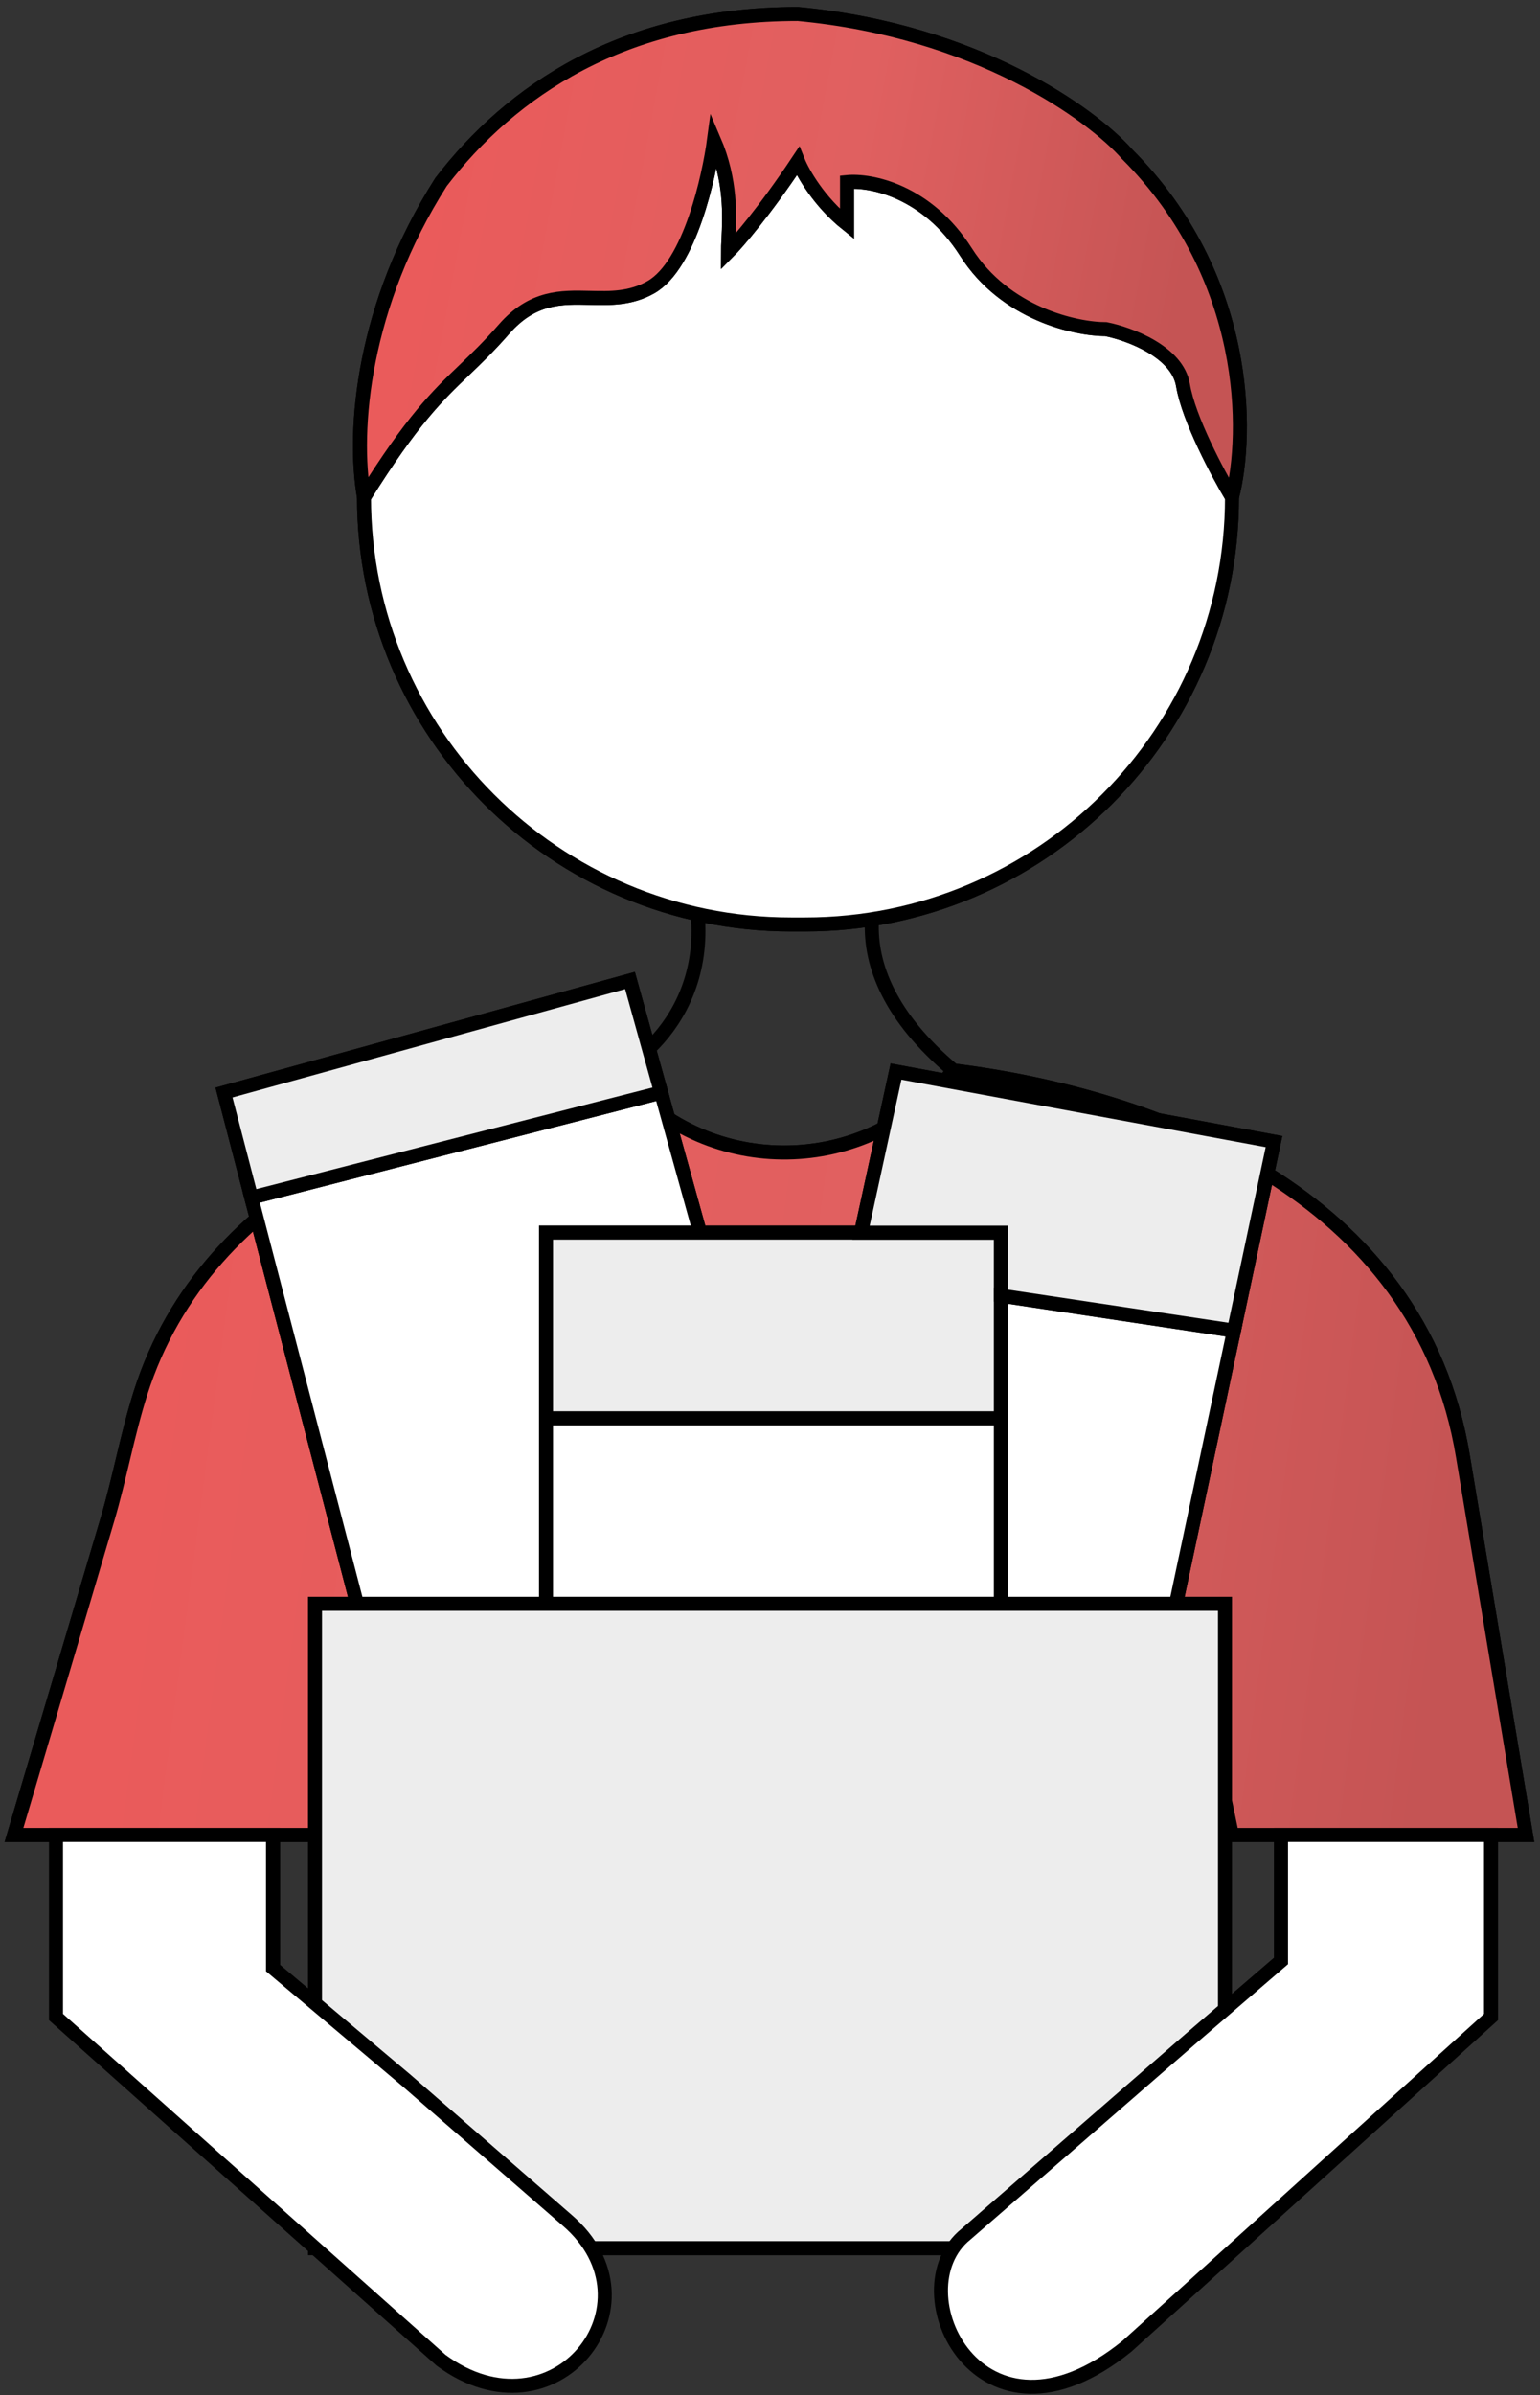 <?xml version="1.0" encoding="UTF-8"?> <svg xmlns="http://www.w3.org/2000/svg" width="110" height="171" viewBox="0 0 110 171" fill="none"><rect x="0" y="0" width="110" height="171" fill="#333333" stroke="none"/> <path d="M45 76.421C44.669 76.464 44.335 76.509 44 76.557M68.096 76.421C82.488 78.212 101.417 85.114 104.5 104L109 131H104.5M68.096 76.421C58.973 68.759 62.564 61.614 65.5 59H48C52.8 69 47.333 74.871 44 76.557M68.096 76.421V76.421C62.262 83.823 51.203 84.282 44.776 77.389L44 76.557M44 76.557C30.922 78.424 14.79 84.48 10.041 99.434C9.097 102.407 8.555 105.501 7.669 108.492L1 131H6M19.5 131H23L29 116.5L29.215 149.501M19.5 131H6M19.5 131V141L29.215 149.501M6 131V144L31.5 165.5C39.446 171.355 43.195 164.616 41.282 160.5M91.5 131H88L85 116.5V145.593M91.5 131H104.5M91.5 131V140L85 145.593M104.5 131V144L80.5 164.5C71.582 171.72 66.631 164.872 68.406 160.5M41.282 160.5C40.908 159.695 40.318 158.991 39.5 158.5L29.215 149.501M41.282 160.5H68.406M68.406 160.5C68.721 159.725 69.247 159.027 70 158.5L85 145.593" stroke="black"></path> <path fill-rule="evenodd" clip-rule="evenodd" d="M29 116.5L29.215 149.501L39.5 158.5C40.318 158.991 40.908 159.696 41.282 160.5H68.406C68.721 159.725 69.247 159.028 70 158.5L85 145.593V116.5L88 131H91.5H104.5H109L104.5 104C101.417 85.115 82.488 78.212 68.096 76.422C62.262 83.824 51.203 84.283 44.776 77.389L44 76.557C30.922 78.425 14.79 84.48 10.041 99.434C9.097 102.407 8.555 105.502 7.669 108.492L1 131H6H19.5H23L29 116.5Z" fill="url(#paint0_linear)" stroke="black"></path> <path d="M25.5 114.5H22.5V160.5H87.5V114.5H84M25.5 114.5H39M25.5 114.5L17.952 85.5M50 88H39V101.25M50 88H61.5M50 88L47.222 78M39 114.5H71.5M39 114.5V101.25M71.5 114.5H84M71.5 114.5V101.25M84 114.5L88.136 95M61.5 88H71.5V92.5M61.5 88L64 76.5L91 81.5L88.136 95M17.952 85.5L16 78L45 70L47.222 78M17.952 85.5L47.222 78M39 101.25H71.5M71.5 101.25V92.5M88.136 95L71.5 92.5" stroke="black"></path> <path d="M38.999 88H49.999L47.221 78L17.951 85.5L25.499 114.5H38.999V101.25V88Z" fill="white" stroke="black"></path> <path d="M45 70L16 78L17.952 85.5L47.222 78L45 70Z" fill="#EDEDED" stroke="black"></path> <path d="M39 114.5H71.5V101.25H39V114.5Z" fill="white" stroke="black"></path> <path d="M50 88H39V101.25H71.5V92.5V88H61.5H50Z" fill="#EDEDED" stroke="black"></path> <path d="M71.5 114.5H84L88.136 95L71.5 92.5V101.25V114.5Z" fill="white" stroke="black"></path> <path d="M91 81.5L64 76.5L61.5 88H71.5V92.5L88.136 95L91 81.5Z" fill="#EDEDED" stroke="black"></path> <path d="M22.5 114.5V160.5H87.5V114.5H84H71.5H39H25.5H22.5Z" fill="#EDEDED" stroke="black"></path> <path fill-rule="evenodd" clip-rule="evenodd" d="M19.5 131H4V144L31.5 168.5C39.569 174.446 47.5 164.5 40.5 158.5L29 148.5L19.5 140.5V131Z" fill="white" stroke="black"></path> <path fill-rule="evenodd" clip-rule="evenodd" d="M106.501 131H91.501V140L85.001 145.593L69.001 159.5C64 163.5 70.001 176 80.501 167.5L106.501 144V131Z" fill="white" stroke="black"></path> <path d="M57 5C58 5.666 59.4 7.9 57 11.499M57 11.499C54.6 15.1 52.667 17.333 52 18C52 17.739 52.016 17.433 52.033 17.087C52.114 15.441 52.24 12.891 51 10C50.667 12.499 49.3 18.899 46.5 20.5C45.042 21.333 43.584 21.298 42.125 21.263C40.084 21.215 38.042 21.166 36 23.5C34.917 24.738 34.025 25.593 33.162 26.421C31.236 28.266 29.453 29.976 26 35.499M57 11.499C57.334 12.333 58.5 14.399 60.5 15.999M26 35.499V35.499C26 52.344 39.656 65.999 56.5 65.999V65.999M26 35.499C25.167 30.666 25.9 21.799 31.5 12.999C36.5 6.5 44.5 0.999 57 1C69.801 2.2 78 8.167 80.5 11C89.3 19.8 89.167 31 88 35.499M26 35.499C26 52.344 39.656 65.999 56.5 65.999M60.5 15.999C60.5 15.999 60.5 15.399 60.5 12.999M60.5 15.999C60.5 13.999 60.5 10.6 60.5 12.999M60.5 15.999V12.999M60.5 12.999C62.167 12.833 66.2 13.6 69 18C71.8 22.399 76.834 23.5 79 23.5C80.667 23.833 84.1 25.099 84.5 27.5C84.9 29.899 87 33.833 88 35.499M88 35.499V35.499C88 52.344 74.345 65.999 57.5 65.999V65.999M88 35.499C88 52.344 74.345 65.999 57.5 65.999M56.5 65.999H57H57.5" stroke="black"></path> <path fill-rule="evenodd" clip-rule="evenodd" d="M57 11.5C54.6 15.1 52.667 17.333 52 18C52 17.739 52.015 17.433 52.032 17.087C52.113 15.442 52.239 12.892 51 10C50.667 12.5 49.3 18.9 46.5 20.5C45.042 21.333 43.583 21.299 42.125 21.264C40.083 21.215 38.042 21.167 36 23.5C34.916 24.738 34.025 25.593 33.161 26.421C31.236 28.267 29.452 29.977 26 35.5C26 52.345 39.655 66 56.5 66H57H57.5C74.345 66 88 52.345 88 35.5C87 33.833 84.9 29.9 84.5 27.5C84.1 25.1 80.667 23.833 79 23.5C76.833 23.5 71.8 22.4 69 18C66.2 13.6 62.167 12.833 60.5 13V16C58.5 14.4 57.333 12.333 57 11.5Z" fill="white" stroke="black"></path> <path fill-rule="evenodd" clip-rule="evenodd" d="M52 18C52.667 17.333 54.6 15.1 57 11.499C57.334 12.333 58.5 14.399 60.5 15.999V12.999C62.167 12.833 66.2 13.6 69 18C71.8 22.399 76.834 23.5 79 23.5C80.667 23.833 84.1 25.099 84.5 27.5C84.9 29.899 87 33.833 88 35.499C89.167 31 89.3 19.8 80.5 11C78 8.167 69.801 2.2 57 1C44.5 0.999 36.5 6.5 31.5 12.999C25.9 21.799 25.167 30.666 26 35.499C29.453 29.976 31.236 28.266 33.162 26.421C34.025 25.593 34.917 24.738 36 23.5C38.042 21.166 40.084 21.215 42.125 21.263C43.584 21.298 45.042 21.333 46.5 20.5C49.3 18.899 50.667 12.499 51 10C52.24 12.891 52.114 15.441 52.033 17.087C52.016 17.433 52 17.739 52 18Z" fill="url(#paint1_linear)" stroke="black"></path> <defs> <linearGradient id="paint0_linear" x1="11.199" y1="91.845" x2="104.474" y2="104.085" gradientUnits="userSpaceOnUse"> <stop stop-color="#EA5B5B"></stop> <stop offset="0.547" stop-color="#E06060"></stop> <stop offset="1" stop-color="#C55454"></stop> </linearGradient> <linearGradient id="paint1_linear" x1="31.648" y1="7.328" x2="85.016" y2="17.261" gradientUnits="userSpaceOnUse"> <stop stop-color="#EA5B5B"></stop> <stop offset="0.547" stop-color="#E06060"></stop> <stop offset="1" stop-color="#C55454"></stop> </linearGradient> </defs> </svg> 